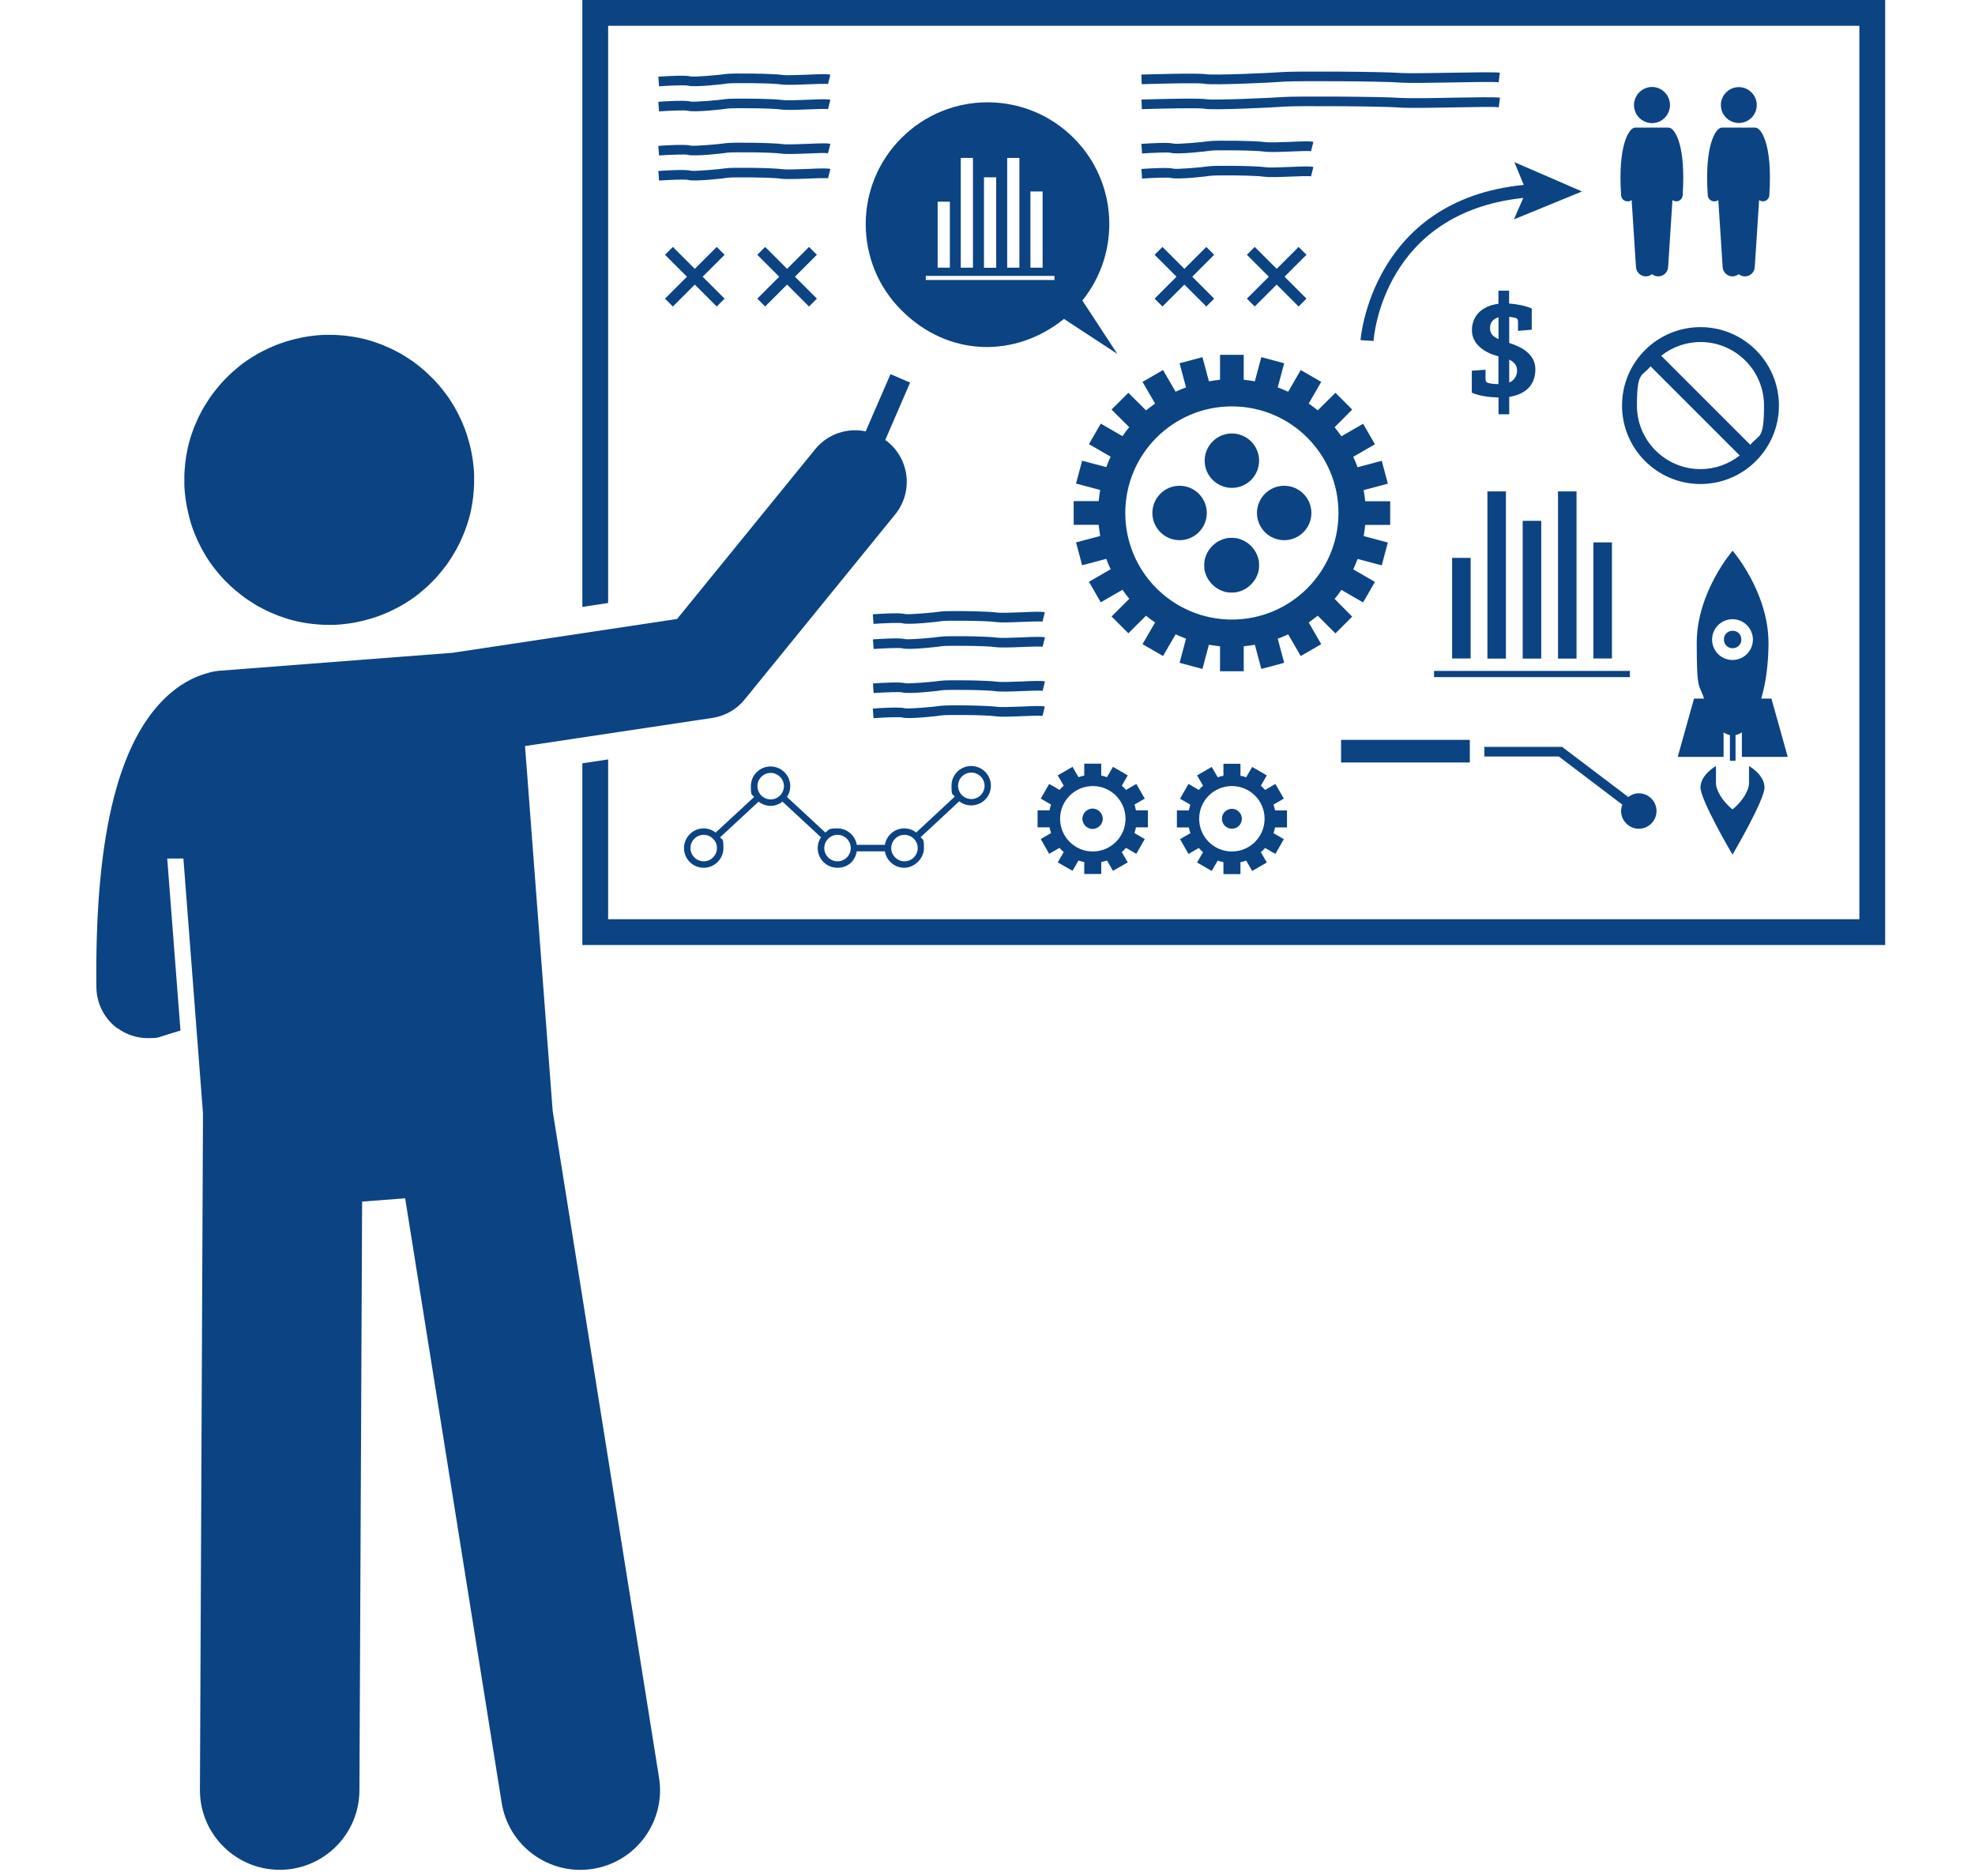 <?xml version="1.0" encoding="UTF-8"?>
<svg id="Capa_1" xmlns="http://www.w3.org/2000/svg" xmlns:xlink="http://www.w3.org/1999/xlink" version="1.1" viewBox="0 0 1684.2 1600">
  <!-- Generator: Adobe Illustrator 29.2.1, SVG Export Plug-In . SVG Version: 2.1.0 Build 116)  -->
  <defs>
    <style>
      .st0 {
        fill: #0c4383;
      }
    </style>
  </defs>
  <g id="a45f5bfc81">
    <path class="st0" d="M518.6,22h1067v762H518.6v-136.3l-22,3.3v155h1111V0H496.6v517.6l22-3.3V22Z"/>
    <path class="st0" d="M1388.1,171.7c.1,0,.2,0,.4,0,1.1,0,2.1-.5,2.9-1.1l3.7,57.2c.3,4.6,4.3,8.2,8.9,7.9,1.8-.1,3.5-.8,4.8-1.9,1.3,1.1,3,1.8,4.8,1.9,4.6.3,8.6-3.2,8.9-7.9l3.7-57.2c.8.6,1.8,1,2.9,1.1.1,0,.2,0,.4,0,2.8,0,5.2-2.2,5.4-5.1,2.9-44.3-7.1-54.9-9.2-56.6-1-.8-2.1-1.2-3.3-1.2-.2,0-.4,0-.6,0h-26.3c-.2,0-.4,0-.6,0-1.2,0-2.3.4-3.3,1.2-2,1.7-12.1,12.2-9.2,56.6.2,2.9,2.6,5.1,5.4,5.1Z"/>
    <path class="st0" d="M1424.1,89.6c0,1,0,2-.3,3-.2,1-.5,1.9-.9,2.9-.4.9-.9,1.8-1.4,2.7-.6.8-1.2,1.6-1.9,2.3s-1.5,1.3-2.3,1.9c-.8.6-1.7,1-2.6,1.4-.9.4-1.9.7-2.9.9-1,.2-2,.3-3,.3s-2,0-3-.3c-1-.2-1.9-.5-2.9-.9s-1.8-.9-2.7-1.4c-.8-.6-1.6-1.2-2.3-1.9-.7-.7-1.3-1.5-1.9-2.3-.6-.8-1-1.7-1.4-2.7-.4-.9-.7-1.9-.9-2.9-.2-1-.3-2-.3-3s0-2,.3-3c.2-1,.5-1.9.9-2.9.4-.9.9-1.8,1.4-2.7.6-.8,1.2-1.6,1.9-2.3.7-.7,1.5-1.3,2.3-1.9.8-.6,1.7-1,2.7-1.4s1.9-.7,2.9-.9c1-.2,2-.3,3-.3s2,0,3,.3c1,.2,1.9.5,2.9.9.9.4,1.8.9,2.6,1.4.8.6,1.6,1.2,2.3,1.9s1.3,1.5,1.9,2.3c.6.8,1,1.7,1.4,2.7.4.9.7,1.9.9,2.9.2,1,.3,2,.3,3Z"/>
    <path class="st0" d="M1462,171.7c.1,0,.2,0,.4,0,1.1,0,2.1-.5,2.9-1.1l3.7,57.2c.3,4.6,4.3,8.2,8.9,7.9,1.8-.1,3.5-.8,4.8-1.9,1.3,1.1,3,1.8,4.8,1.9,4.6.3,8.6-3.2,8.9-7.9l3.7-57.2c.8.6,1.8,1,2.9,1.1.1,0,.2,0,.4,0,2.8,0,5.2-2.2,5.4-5.1,2.9-44.3-7.1-54.9-9.2-56.6-1-.8-2.1-1.2-3.3-1.2-.2,0-.4,0-.6,0h-26.3c-.2,0-.4,0-.6,0-1.2,0-2.3.4-3.3,1.2-2,1.7-12.1,12.2-9.2,56.6.2,2.9,2.6,5.1,5.4,5.1Z"/>
    <path class="st0" d="M1482.8,104.9c8.5,0,15.3-6.9,15.3-15.3s-6.9-15.3-15.3-15.3-15.3,6.9-15.3,15.3,6.9,15.3,15.3,15.3Z"/>
    <path class="st0" d="M963,364.3c-2.1,2.5-4,5-5.8,7.7l-18.5-10.7-10.1,17.5,18.5,10.7c-1.3,2.9-2.6,5.9-3.7,8.9l-20.6-5.5-5.2,19.5,20.6,5.5c-.5,3.1-1,6.3-1.3,9.5h-21.3v20.2h21.3c.3,3.2.8,6.4,1.3,9.5l-20.6,5.5,5.2,19.5,20.6-5.5c1.1,3,2.3,6,3.7,8.9l-18.5,10.7,10.1,17.5,18.5-10.7c1.8,2.6,3.8,5.2,5.8,7.7l-15.1,15.1,14.3,14.3,15.1-15c2.5,2.1,5,4,7.7,5.8l-10.7,18.5,17.5,10.1,10.7-18.5c2.9,1.3,5.9,2.6,8.9,3.7l-5.5,20.6,19.5,5.2,5.5-20.6c3.1.5,6.3,1,9.5,1.3v21.3h20.2v-21.3c3.2-.3,6.4-.8,9.5-1.3l5.5,20.6,19.5-5.2-5.5-20.6c3-1.1,6-2.3,8.9-3.7l10.7,18.5,17.5-10.1-10.7-18.5c2.6-1.9,5.2-3.8,7.7-5.8l15.1,15.1,14.3-14.3-15-15.1c2.1-2.5,4-5,5.8-7.7l18.5,10.7,10.1-17.5-18.5-10.7c1.3-2.9,2.6-5.9,3.7-8.9l20.6,5.5,5.2-19.5-20.6-5.5c.5-3.1,1-6.3,1.3-9.5h21.3v-20.2h-21.3c-.3-3.2-.8-6.4-1.3-9.5l20.6-5.5-5.2-19.5-20.6,5.5c-1.1-3-2.3-6-3.7-8.9l18.5-10.7-10.1-17.5-18.5,10.7c-1.8-2.6-3.8-5.2-5.8-7.7l15-15.1-14.3-14.3-15.1,15c-2.5-2.1-5-4-7.7-5.8l10.7-18.5-17.5-10.1-10.7,18.5c-2.9-1.3-5.9-2.6-8.9-3.7l5.5-20.6-19.5-5.2-5.5,20.6c-3.1-.5-6.3-1-9.5-1.3v-21.3h-20.2v21.3c-3.2.3-6.4.8-9.5,1.3l-5.5-20.6-19.5,5.2,5.5,20.6c-3,1.1-6,2.3-8.9,3.7l-10.7-18.5-17.5,10.1,10.7,18.5c-2.6,1.9-5.2,3.8-7.7,5.8l-15.1-15-14.3,14.3,15.1,15.1ZM1050.5,346.6c50.2,0,90.9,40.7,90.9,90.9s-40.7,90.9-90.9,90.9-90.9-40.7-90.9-90.9,40.7-90.9,90.9-90.9Z"/>
    <path class="st0" d="M1027.3,392.9c0,12.8,10.4,23.2,23.2,23.2s23.2-10.4,23.2-23.2-10.4-23.2-23.2-23.2-23.2,10.4-23.2,23.2Z"/>
    <path class="st0" d="M1073.7,482.1c0,.8,0,1.5-.1,2.3,0,.8-.2,1.5-.3,2.3-.1.7-.3,1.5-.6,2.2-.2.7-.5,1.4-.8,2.1s-.6,1.4-1,2.1c-.4.7-.7,1.3-1.2,1.9s-.9,1.2-1.4,1.8c-.5.6-1,1.2-1.5,1.7-.5.5-1.1,1-1.7,1.5-.6.5-1.2.9-1.8,1.4s-1.3.8-2,1.2c-.7.4-1.4.7-2.1,1-.7.3-1.4.5-2.1.8-.7.2-1.5.4-2.2.6-.7.1-1.5.3-2.3.3-.8,0-1.5.1-2.3.1s-1.5,0-2.3-.1c-.8,0-1.5-.2-2.3-.3-.7-.2-1.5-.3-2.2-.6-.7-.2-1.4-.5-2.1-.8-.7-.3-1.4-.6-2.1-1-.7-.4-1.3-.8-2-1.2s-1.2-.9-1.8-1.4c-.6-.5-1.1-1-1.7-1.5s-1-1.1-1.5-1.7c-.5-.6-.9-1.2-1.4-1.8s-.8-1.3-1.2-1.9c-.4-.7-.7-1.4-1-2.1s-.5-1.4-.8-2.1c-.2-.7-.4-1.5-.6-2.2-.2-.7-.3-1.5-.3-2.3s-.1-1.5-.1-2.3,0-1.5.1-2.3.2-1.5.3-2.3c.1-.7.3-1.5.6-2.2s.5-1.4.8-2.1c.3-.7.6-1.4,1-2.1s.7-1.3,1.2-2c.4-.6.9-1.2,1.4-1.8.5-.6,1-1.2,1.5-1.7s1.1-1,1.7-1.5c.6-.5,1.2-.9,1.8-1.4s1.3-.8,2-1.2c.7-.4,1.4-.7,2.1-1,.7-.3,1.4-.5,2.1-.8.7-.2,1.5-.4,2.2-.6.7-.1,1.5-.3,2.3-.3s1.5-.1,2.3-.1,1.5,0,2.3.1,1.5.2,2.3.3c.7.2,1.5.3,2.2.6.7.2,1.4.5,2.1.8.7.3,1.4.6,2.1,1,.7.4,1.3.8,2,1.2s1.2.9,1.8,1.4c.6.5,1.1,1,1.7,1.5.5.5,1,1.1,1.5,1.7.5.6.9,1.2,1.4,1.8.4.6.8,1.3,1.2,2,.4.7.7,1.4,1,2.1.3.7.5,1.4.8,2.1.2.7.4,1.5.6,2.2.2.7.3,1.5.3,2.3,0,.8.1,1.5.1,2.3Z"/>
    <path class="st0" d="M1029.1,437.5c0-12.8-10.4-23.2-23.2-23.2s-23.2,10.4-23.2,23.2,10.4,23.2,23.2,23.2,23.2-10.4,23.2-23.2Z"/>
    <path class="st0" d="M1071.9,437.5c0,12.8,10.4,23.2,23.2,23.2s23.2-10.4,23.2-23.2-10.4-23.2-23.2-23.2-23.2,10.4-23.2,23.2Z"/>
    <path class="st0" d="M1238.3,475.8h15.8v85.8h-15.8v-85.8Z"/>
    <path class="st0" d="M1268.4,419.1h15.8v142.6h-15.8v-142.6Z"/>
    <path class="st0" d="M1298.5,444.2h15.8v117.5h-15.8v-117.5Z"/>
    <path class="st0" d="M1328.6,419.1h15.8v142.6h-15.8v-142.6Z"/>
    <path class="st0" d="M1358.8,462.6h15.8v99h-15.8v-99Z"/>
    <path class="st0" d="M1222.9,572.2h167v5.3h-167v-5.3Z"/>
    <path class="st0" d="M1160.3,290.1l11,.7c.3-4.6,9-109.4,127.7-122l-8,18.3,58.1-23.8-57.7-25,8,19.4c-129.6,12.8-139.1,131-139.2,132.3Z"/>
    <path class="st0" d="M907.3,272l45.5,29.8-29.8-45.5c32.9-40.8,30.5-100.7-7.4-138.6-40.6-40.6-106.3-40.6-146.9,0s-40.6,106.3,0,146.9,97.8,40.4,138.6,7.4ZM878.7,163.3h10.4v65h-10.4v-65ZM858.9,134.7h10.4v93.6h-10.4v-93.6ZM839.1,151.2h10.4v77.2h-10.4v-77.2ZM819.3,134.7h10.4v93.6h-10.4v-93.6ZM799.6,172h10.4v56.3h-10.4v-56.3ZM789.5,235.3h109.7v3.5h-109.7v-3.5Z"/>
    <path class="st0" d="M600.1,740.1c9.2,0,16.8-7.5,16.8-16.8s-1-6.6-2.8-9.2l32.8-30.4c2.8,2.2,6.4,3.6,10.2,3.6s7.4-1.4,10.2-3.6l32.8,30.4c-1.8,2.6-2.8,5.8-2.8,9.2,0,9.3,7.5,16.8,16.8,16.8s15.2-6.1,16.5-14h24c1.3,7.9,8.2,14,16.5,14s16.8-7.5,16.8-16.8-1-6.6-2.8-9.3l32.9-30.6c2.8,2.2,6.3,3.5,10.2,3.5,9.3,0,16.8-7.5,16.8-16.8s-7.5-16.8-16.8-16.8-16.8,7.5-16.8,16.8,1,6.6,2.8,9.3l-32.9,30.6c-2.8-2.2-6.3-3.5-10.2-3.5-8.3,0-15.2,6.1-16.5,14h-24c-1.3-7.9-8.2-14-16.5-14s-7.4,1.4-10.2,3.6l-32.8-30.4c1.8-2.6,2.8-5.8,2.8-9.2,0-9.3-7.5-16.8-16.8-16.8s-16.8,7.5-16.8,16.8,1,6.6,2.8,9.2l-32.8,30.4c-2.8-2.2-6.4-3.6-10.2-3.6-9.2,0-16.8,7.5-16.8,16.8s7.5,16.8,16.8,16.8ZM611.4,723.3c0,6.2-5.1,11.3-11.3,11.3s-11.3-5.1-11.3-11.3,5.1-11.3,11.3-11.3,11.3,5.1,11.3,11.3ZM645.9,670.5c0-6.2,5.1-11.3,11.3-11.3s11.3,5.1,11.3,11.3-5.1,11.3-11.3,11.3-11.3-5.1-11.3-11.3ZM714.2,712c6.2,0,11.3,5.1,11.3,11.3s-5.1,11.3-11.3,11.3-11.3-5.1-11.3-11.3,5.1-11.3,11.3-11.3ZM760,723.3c0-6.2,5.1-11.3,11.3-11.3s11.3,5.1,11.3,11.3-5.1,11.3-11.3,11.3-11.3-5.1-11.3-11.3ZM817,670.2c0-6.2,5.1-11.3,11.3-11.3s11.3,5.1,11.3,11.3-5.1,11.3-11.3,11.3-11.3-5.1-11.3-11.3Z"/>
    <path class="st0" d="M1501.9,595.8c3.9-13.2,6.2-29.6,6.2-47.4,0-43.5-30.6-78.7-30.6-78.7,0,0-30.6,35.2-30.6,78.7s2.3,34.2,6.2,47.4h-8.5l-13.9,49.7h39.1v-20.9c1.8,1.2,3.6,2,5.4,2.3v21.9h4.8v-21.9c1.9-.4,3.7-1.1,5.4-2.3v20.9h39.1l-13.9-49.7h-8.5ZM1477.4,562.9c-9.6,0-17.4-7.8-17.4-17.4s7.8-17.4,17.4-17.4,17.4,7.8,17.4,17.4-7.8,17.4-17.4,17.4Z"/>
    <path class="st0" d="M1491.5,653.3v14.9c0,4.9-4.6,14.5-14.1,22.1-9.5-7.6-14.1-17.3-14.1-22.1v-14.9s-13.2,7.4-13.2,18.3,27.3,57.3,27.3,57.3c0,0,27.3-46.4,27.3-57.3s-13.2-18.3-13.2-18.3Z"/>
    <path class="st0" d="M1484.9,545.4c0,.5,0,1-.1,1.5,0,.5-.2,1-.4,1.4-.2.5-.4.9-.7,1.3s-.6.8-.9,1.1c-.3.3-.7.7-1.1.9s-.8.5-1.3.7c-.5.2-.9.3-1.4.4-.5,0-1,.1-1.5.1s-1,0-1.5-.1c-.5,0-1-.2-1.4-.4-.5-.2-.9-.4-1.3-.7s-.8-.6-1.1-.9-.7-.7-.9-1.1-.5-.8-.7-1.3c-.2-.5-.3-.9-.4-1.4,0-.5-.1-1-.1-1.5s0-1,.1-1.5c0-.5.2-1,.4-1.4.2-.5.4-.9.7-1.3s.6-.8.9-1.1.7-.7,1.1-.9.8-.5,1.3-.7c.5-.2.9-.3,1.4-.4.5,0,1-.1,1.5-.1s1,0,1.5.1c.5,0,1,.2,1.4.4.5.2.9.4,1.3.7s.8.6,1.1.9c.3.3.7.7.9,1.1s.5.8.7,1.3c.2.5.3.9.4,1.4,0,.5.1,1,.1,1.5Z"/>
    <path class="st0" d="M1397.5,676.6c-3.4,0-6.5,1.2-9,3.1l-56.4-42.7h-66.3v8.2h63.5l54.2,41.1c-.7,1.7-1.1,3.5-1.1,5.4,0,8.3,6.8,15.1,15.1,15.1s15.1-6.7,15.1-15.1-6.8-15.1-15.1-15.1Z"/>
    <path class="st0" d="M1143.6,631h109.8v19.3h-109.8v-19.3Z"/>
    <path class="st0" d="M688.4,63.7c-8.3.3-17.6.7-21.2.2-8.2-1.2-43.2-1.6-48.2-.8-5.4.9-27.1,2.7-30.1,2.1-3.7-1.2-18.8-.4-27.5.2l.6,8.2c10.1-.7,22.3-1.1,24.4-.6,5,1.7,31.6-1.3,34-1.8,3.6-.6,38-.4,45.7.8,4.3.6,13.2.3,22.7-.1,6.6-.3,15.6-.6,17.3-.2l2-8c-2.7-.7-8.9-.5-19.7,0Z"/>
    <path class="st0" d="M586.4,94.4c5,1.7,31.5-1.3,34-1.8,3.6-.6,37.9-.4,45.7.8,4.3.6,13.3.3,22.7-.1,6.6-.3,15.5-.6,17.3-.2l2-8c-2.7-.7-8.9-.5-19.7,0-8.3.3-17.7.7-21.2.2-8.2-1.2-43.2-1.6-48.2-.8-5.4.9-27.1,2.7-30.1,2.1-3.7-1.2-18.8-.4-27.5.2l.6,8.2c10.1-.7,22.3-1.1,24.4-.6Z"/>
    <path class="st0" d="M586.4,132c5,1.7,31.5-1.3,34-1.8,3.6-.6,37.9-.4,45.7.8,4.3.6,13.3.3,22.7-.1,6.6-.3,15.5-.6,17.3-.2l2-8c-2.7-.7-8.9-.5-19.7,0-8.3.3-17.7.7-21.2.2-8.2-1.2-43.2-1.6-48.2-.8-5.4.9-27.1,2.7-30.1,2.1-3.7-1.2-18.8-.4-27.5.2l.6,8.2c10.1-.7,22.3-1.1,24.4-.6Z"/>
    <path class="st0" d="M688.4,144.1c-8.3.3-17.6.7-21.2.2-8.2-1.2-43.2-1.6-48.2-.8-5.4.9-27.1,2.7-30.1,2.1-3.7-1.2-18.8-.4-27.5.2l.6,8.2c10.1-.7,22.3-1.1,24.4-.6,5,1.7,31.6-1.3,34-1.8,3.6-.6,38-.4,45.7.8,4.3.6,13.2.3,22.7-.1,6.6-.3,15.6-.6,17.3-.2l2-8c-2.7-.7-8.9-.5-19.7,0Z"/>
    <path class="st0" d="M1027.4,71.5c8.2,1.3,60.2-1.2,68.2-1.9,9.3-.7,82.1-.4,97.8.8,8.4.6,27.7.2,46.4-.1,16.6-.3,33.8-.7,38.2-.1l1-8.2c-5-.6-20.9-.3-39.4,0-17.6.3-37.7.7-45.7.2-16.3-1.2-89.2-1.5-99.1-.8-10.5.8-59.7,3-66.3,1.9-7.4-1.2-50.3.2-55.2.3l.3,8.2c18.8-.6,48.6-1.2,53.6-.4Z"/>
    <path class="st0" d="M1027.4,92.8c8.1,1.3,60.2-1.2,68.2-1.9,9.3-.7,82.1-.4,97.8.8,8.4.6,27.7.2,46.4-.1,16.6-.3,33.8-.7,38.3-.1l1-8.2c-5-.6-20.9-.3-39.4,0-18.5.4-37.7.7-45.7.2-16.3-1.2-89.2-1.5-99.1-.8-10.5.8-59.8,3-66.3,1.9-7.4-1.2-50.3.2-55.2.3l.3,8.2c18.8-.6,48.6-1.2,53.6-.4Z"/>
    <path class="st0" d="M998.3,130.3c5,1.7,31.6-1.3,34-1.8,3.6-.6,37.9-.4,45.7.8,4.3.6,13.3.3,22.7-.1,6.6-.3,15.6-.6,17.3-.2l2-8c-2.7-.7-8.9-.5-19.7,0-8.3.3-17.7.7-21.2.2-8.2-1.2-43.2-1.6-48.2-.8-5.4.9-27.1,2.7-30.1,2.1-3.7-1.2-18.8-.4-27.5.2l.6,8.2c10.1-.7,22.3-1.1,24.4-.6Z"/>
    <path class="st0" d="M998.3,151.7c5.1,1.7,31.6-1.3,34-1.8,3.6-.6,38-.4,45.7.8,4.3.6,13.2.3,22.7-.1,6.6-.3,15.6-.6,17.3-.2l2-8c-2.7-.7-8.9-.5-19.7,0-8.3.3-17.6.7-21.2.2-8.2-1.2-43.2-1.6-48.2-.8-5.4.9-27,2.7-30.1,2.1-3.7-1.2-18.8-.4-27.5.2l.6,8.2c10.1-.7,22.3-1.1,24.4-.6Z"/>
    <path class="st0" d="M100.2,876.9c7.6,5.6,16.7,8.5,25.9,8.5s8.7-.6,12.9-1.9l14.9-4.6-11.3-146.7h13.8c0,0,16.7,217.4,16.7,217.4l-2.6,576.8c-.2,37.5,30.1,68.1,67.7,68.3,37.5.2,68.1-30.1,68.3-67.6l2.3-502.3,36.7-2.8,82.3,515.5c5.9,37.1,40.8,62.3,77.8,56.4,37.1-5.9,62.3-40.7,56.4-77.8l-90.7-568.6-16.4-216.5-5.5-72.7-1.7-22,159.7-24c10.8-1.6,20.7-7.2,27.6-15.7l128.4-157.9c15.3-18.8,12.5-46.5-6.4-61.9-.7-.6-1.4-1-2.1-1.5l21.2-49-16.7-7.2-21.2,48.8c-15.6-3.3-32.4,2.1-43.1,15.3l-117.7,144.7-189.2,28.5c-.6,0-1.1.2-1.7.3l-44.3,3.4-155.5,12c-3.4.3-6.7,1-9.9,2-10.4,2.8-24.1,9.1-38,23.2-39.4,40.1-58,120.2-56.6,244.8.2,13.9,6.8,26.8,18,35Z"/>
    <path class="st0" d="M399.3,374.7c.6,1.9,1.1,3.9,1.6,5.9s.9,4,1.3,5.9c.4,2,.7,4,1,6,.3,2,.5,4,.7,6,.2,2,.3,4,.4,6.1,0,2,0,4,0,6.1,0,2,0,4-.2,6.1-.1,2-.3,4-.5,6.1-.2,2-.5,4-.8,6-.3,2-.7,4-1.1,6-.4,2-.9,4-1.4,5.9-.5,2-1.1,3.9-1.7,5.8-.6,1.9-1.3,3.8-2,5.7-.7,1.9-1.5,3.8-2.3,5.6-.8,1.9-1.6,3.7-2.5,5.5-.9,1.8-1.8,3.6-2.8,5.4-1,1.8-2,3.5-3.1,5.3-1.1,1.7-2.2,3.4-3.3,5.1-1.1,1.7-2.3,3.3-3.6,4.9-1.2,1.6-2.5,3.2-3.8,4.7-1.3,1.6-2.6,3.1-4,4.6-1.4,1.5-2.8,2.9-4.2,4.3-1.4,1.4-2.9,2.8-4.4,4.1s-3.1,2.6-4.6,3.9-3.2,2.5-4.8,3.7-3.3,2.3-5,3.4c-1.7,1.1-3.4,2.2-5.2,3.2-1.8,1-3.5,2-5.3,2.9-1.8.9-3.6,1.8-5.5,2.7s-3.7,1.6-5.6,2.4c-1.9.8-3.8,1.5-5.7,2.1-1.9.7-3.8,1.3-5.8,1.8-1.9.6-3.9,1.1-5.9,1.6s-3.9.9-5.9,1.3c-2,.4-4,.7-6,1-2,.3-4,.5-6,.7-2,.2-4,.3-6.1.4-2,0-4,.1-6.1,0-2,0-4,0-6.1-.2-2-.1-4-.3-6-.5-2-.2-4-.5-6-.8-2-.3-4-.7-6-1.1s-3.9-.9-5.9-1.4c-2-.5-3.9-1.1-5.8-1.7-1.9-.6-3.8-1.3-5.7-2-1.9-.7-3.8-1.5-5.6-2.3s-3.7-1.6-5.5-2.5c-1.8-.9-3.6-1.8-5.4-2.8-1.8-1-3.5-2-5.2-3.1s-3.4-2.2-5.1-3.3c-1.7-1.1-3.3-2.3-4.9-3.6s-3.2-2.5-4.7-3.8c-1.6-1.3-3.1-2.6-4.6-4-1.5-1.4-2.9-2.8-4.3-4.2-1.4-1.4-2.8-2.9-4.1-4.4-1.3-1.5-2.6-3.1-3.9-4.6-1.3-1.6-2.5-3.2-3.7-4.8-1.2-1.6-2.3-3.3-3.4-5-1.1-1.7-2.2-3.4-3.2-5.2s-2-3.5-2.9-5.3c-.9-1.8-1.8-3.6-2.7-5.5-.8-1.8-1.6-3.7-2.4-5.6-.8-1.9-1.5-3.8-2.1-5.7-.7-1.9-1.3-3.8-1.8-5.8-.6-1.9-1.1-3.9-1.5-5.9s-.9-3.9-1.3-5.9c-.4-2-.7-4-1-6-.3-2-.5-4-.7-6-.2-2-.3-4-.4-6.1,0-2,0-4,0-6.1,0-2,0-4,.2-6.1.1-2,.3-4,.5-6.1.2-2,.5-4,.8-6,.3-2,.7-4,1.1-6,.4-2,.9-4,1.4-5.9.5-2,1.1-3.9,1.7-5.8.6-1.9,1.3-3.8,2-5.7.7-1.9,1.5-3.8,2.3-5.6.8-1.9,1.6-3.7,2.5-5.5.9-1.8,1.8-3.6,2.8-5.4,1-1.8,2-3.5,3.1-5.2,1.1-1.7,2.2-3.4,3.3-5.1,1.1-1.7,2.3-3.3,3.6-4.9,1.2-1.6,2.5-3.2,3.8-4.7,1.3-1.6,2.6-3.1,4-4.6,1.4-1.5,2.8-2.9,4.2-4.3,1.4-1.4,2.9-2.8,4.4-4.1,1.5-1.3,3.1-2.6,4.6-3.9s3.2-2.5,4.8-3.7,3.3-2.3,5-3.4c1.7-1.1,3.4-2.2,5.2-3.2,1.7-1,3.5-2,5.3-2.9,1.8-.9,3.6-1.8,5.5-2.7,1.8-.8,3.7-1.6,5.6-2.4,1.9-.8,3.8-1.5,5.7-2.1,1.9-.7,3.8-1.3,5.8-1.8,1.9-.6,3.9-1.1,5.9-1.6s3.9-.9,5.9-1.3,4-.7,6-1c2-.3,4-.5,6-.7s4-.3,6.1-.4c2,0,4-.1,6.1,0,2,0,4,0,6.1.2s4,.3,6,.5c2,.2,4,.5,6,.8,2,.3,4,.7,6,1.1s3.9.9,5.9,1.4c2,.5,3.9,1.1,5.8,1.7,1.9.6,3.8,1.3,5.7,2s3.8,1.5,5.6,2.3c1.9.8,3.7,1.6,5.5,2.5s3.6,1.8,5.4,2.8c1.8,1,3.5,2,5.2,3.1,1.7,1.1,3.4,2.2,5.1,3.3,1.7,1.1,3.3,2.3,4.9,3.6,1.6,1.2,3.2,2.5,4.7,3.8,1.5,1.3,3.1,2.6,4.5,4,1.5,1.4,2.9,2.8,4.3,4.2,1.4,1.4,2.8,2.9,4.1,4.4,1.3,1.5,2.6,3.1,3.9,4.6,1.3,1.6,2.5,3.2,3.7,4.8,1.2,1.6,2.3,3.3,3.4,5,1.1,1.7,2.2,3.4,3.2,5.2,1,1.8,2,3.5,2.9,5.3s1.8,3.6,2.7,5.5,1.6,3.7,2.4,5.6c.8,1.9,1.5,3.8,2.1,5.7.7,1.9,1.3,3.8,1.8,5.8Z"/>
    <path class="st0" d="M1383.2,345.9c0,36.9,30,66.9,66.9,66.9s66.9-30,66.9-66.9-30-66.9-66.9-66.9-66.9,29.9-66.9,66.9ZM1450.1,291.7c29.9,0,54.2,24.3,54.2,54.2s-4.4,24.3-11.7,33.5l-76-76c9.2-7.3,20.9-11.7,33.5-11.7ZM1483.6,388.4c-9.2,7.3-20.9,11.7-33.5,11.7-29.9,0-54.2-24.3-54.2-54.2s4.4-24.3,11.6-33.5l76,76Z"/>
    <path class="st0" d="M769.3,531.5c5,1.7,31.6-1.3,34-1.8,3.6-.6,37.9-.4,45.7.8,4.3.6,13.2.3,22.7-.1,6.6-.3,15.6-.6,17.3-.2l2-8c-2.7-.7-8.9-.5-19.7,0-8.3.3-17.7.7-21.2.2-7.5-1.1-42.7-1.7-48.2-.8-5.4.9-27.1,2.7-30.1,2.1-3.7-1.2-18.8-.4-27.5.2l.6,8.2c10.1-.7,22.3-1.1,24.4-.6Z"/>
    <path class="st0" d="M769.3,552.9c5.1,1.7,31.6-1.3,34-1.8,3.6-.6,38-.4,45.7.8,4.3.6,13.2.3,22.7-.1,6.6-.3,15.6-.6,17.4-.2l2-8c-2.7-.7-8.9-.5-19.7,0-8.3.3-17.6.7-21.2.2-8.2-1.2-43.2-1.6-48.2-.8-5.4.9-27.1,2.7-30.1,2.1-3.7-1.2-18.8-.4-27.5.2l.6,8.2c10.1-.7,22.3-1.1,24.4-.6Z"/>
    <path class="st0" d="M769.3,590.5c5.1,1.7,31.6-1.3,34-1.8,3.6-.6,38-.4,45.7.8,4.3.6,13.2.3,22.7-.1,6.6-.3,15.6-.6,17.4-.2l2-8c-2.7-.7-8.9-.5-19.7,0-8.3.3-17.6.7-21.2.2-8.2-1.2-43.2-1.6-48.2-.8-5.4.9-27.1,2.7-30.1,2.1-3.7-1.2-18.8-.4-27.5.2l.6,8.2c10.1-.7,22.3-1.1,24.4-.6Z"/>
    <path class="st0" d="M769.3,611.9c5,1.7,31.6-1.3,34-1.8,3.6-.6,37.9-.4,45.7.8,4.3.6,13.2.3,22.7-.1,6.6-.3,15.6-.6,17.3-.2l2-8c-2.7-.7-8.9-.5-19.7,0-8.3.3-17.7.7-21.2.2-7.5-1.1-42.7-1.7-48.2-.8-5.4.9-27.1,2.7-30.1,2.1-3.7-1.2-18.8-.4-27.5.2l.6,8.2c10.1-.7,22.3-1.1,24.4-.6Z"/>
    <path class="st0" d="M611.2,210.6l-18.7,18.7-18.7-18.7-6.7,6.7,18.7,18.7-18.7,18.7,6.7,6.7,18.7-18.7,18.7,18.7,6.7-6.7-18.7-18.7,18.7-18.7-6.7-6.7Z"/>
    <path class="st0" d="M689.9,210.6l-18.7,18.7-18.7-18.7-6.7,6.7,18.7,18.7-18.7,18.7,6.7,6.7,18.7-18.7,18.7,18.7,6.7-6.7-18.7-18.7,18.7-18.7-6.7-6.7Z"/>
    <path class="st0" d="M1028.7,210.6l-18.7,18.7-18.7-18.7-6.7,6.7,18.7,18.7-18.7,18.7,6.7,6.7,18.7-18.7,18.7,18.7,6.7-6.7-18.7-18.7,18.7-18.7-6.7-6.7Z"/>
    <path class="st0" d="M1107.4,210.6l-18.7,18.7-18.7-18.7-6.7,6.7,18.7,18.7-18.7,18.7,6.7,6.7,18.7-18.7,18.7,18.7,6.7-6.7-18.7-18.7,18.7-18.7-6.7-6.7Z"/>
    <path class="st0" d="M1255.1,316.1v18.8c6.2,2.8,14.8,3.9,22.8,4.1v14.3h9.1v-14.8c14.2-2.2,22.3-10.4,22.3-23.4s-11.5-19.2-22.3-22.6v-22.3c2.1.3,4.1.6,5.3.9,1.8.6,2.2,1.5,2.2,3.5v7.6l11.7-1v-18.1c-5.2-2.3-12.6-3.8-19.3-4.2v-11h-9.1v11.2c-13.7,1.7-22.6,10-22.6,22.5s11.6,19.5,22.6,22.3v23.7c-3.3,0-7-.4-8.8-1-1.8-.6-2.2-1.5-2.2-3.5v-7.8l-11.8.9ZM1287,306.7c4.1,2,6.7,4.7,6.7,9.4s-2.7,8.6-6.7,10.1v-19.5ZM1270.6,279.9c0-5.3,3.1-8,7.3-9.3v18.6c-4.6-2-7.3-4.6-7.3-9.4Z"/>
    <path class="st0" d="M967.4,686.2l8.8-5.1-7.2-12.5-8.8,5.1c-1.1-1.3-2.3-2.5-3.6-3.6l5.1-8.8-12.6-7.3-5.1,8.8c-1.6-.5-3.2-1-4.9-1.3v-10.2h-14.5v10.2c-1.7.3-3.3.8-4.9,1.3l-5.1-8.8-12.6,7.3,5.1,8.8c-1.3,1.1-2.5,2.3-3.6,3.6l-8.8-5.1-7.2,12.5,8.8,5.1c-.5,1.6-1,3.2-1.3,4.9h-10.2v14.5h10.2c.3,1.7.8,3.3,1.3,4.9l-8.8,5.1,7.2,12.6,8.8-5.1c1.1,1.3,2.3,2.5,3.6,3.6l-5.1,8.8,12.6,7.2,5.1-8.8c1.6.5,3.2,1,4.9,1.3v10.2h14.5v-10.2c1.7-.3,3.3-.8,4.9-1.3l5.1,8.8,12.6-7.2-5.1-8.8c1.3-1.1,2.5-2.3,3.6-3.6l8.8,5.1,7.2-12.6-8.8-5.1c.5-1.6,1-3.2,1.3-4.9h10.2v-14.5h-10.2c-.3-1.7-.8-3.3-1.3-4.9ZM931.9,726.2c-15.4,0-27.9-12.5-27.9-27.9s12.5-27.9,27.9-27.9,27.9,12.5,27.9,27.9-12.5,27.9-27.9,27.9Z"/>
    <path class="st0" d="M940.4,698.3c0,.6,0,1.1-.2,1.7-.1.5-.3,1.1-.5,1.6s-.5,1-.8,1.5c-.3.5-.7.9-1.1,1.3s-.8.8-1.3,1.1c-.5.3-1,.6-1.5.8s-1,.4-1.6.5-1.1.2-1.7.2-1.1,0-1.7-.2c-.6-.1-1.1-.3-1.6-.5s-1-.5-1.5-.8c-.5-.3-.9-.7-1.3-1.1s-.8-.8-1.1-1.3c-.3-.5-.6-1-.8-1.5s-.4-1-.5-1.6c-.1-.6-.2-1.1-.2-1.7s0-1.1.2-1.7.3-1.1.5-1.6.5-1,.8-1.5c.3-.5.7-.9,1.1-1.3s.8-.8,1.3-1.1c.5-.3,1-.6,1.5-.8s1-.4,1.6-.5c.5-.1,1.1-.2,1.7-.2s1.1,0,1.7.2,1.1.3,1.6.5,1,.5,1.5.8c.5.3.9.7,1.3,1.1s.8.8,1.1,1.3c.3.5.6,1,.8,1.5s.4,1,.5,1.6.2,1.1.2,1.7Z"/>
    <path class="st0" d="M1086,686.2l8.8-5.1-7.2-12.5-8.8,5.1c-1.1-1.3-2.3-2.5-3.6-3.6l5.1-8.8-12.5-7.2-5.1,8.8c-1.6-.5-3.2-1-4.9-1.3v-10.2h-14.5v10.2c-1.7.3-3.3.8-4.9,1.3l-5.1-8.8-12.5,7.2,5.1,8.8c-1.3,1.1-2.5,2.3-3.6,3.6l-8.8-5.1-7.2,12.6,8.8,5.1c-.5,1.6-1,3.2-1.3,4.9h-10.2v14.5h10.2c.3,1.7.8,3.3,1.3,4.9l-8.8,5.1,7.2,12.6,8.8-5.1c1.1,1.3,2.3,2.5,3.6,3.6l-5.1,8.8,12.5,7.2,5.1-8.8c1.6.5,3.2,1,4.9,1.3v10.2h14.5v-10.2c1.7-.3,3.3-.8,4.9-1.3l5.1,8.8,12.5-7.2-5.1-8.8c1.3-1.1,2.5-2.3,3.6-3.6l8.8,5.1,7.2-12.6-8.8-5.1c.5-1.6,1-3.2,1.3-4.9h10.2v-14.5h-10.2c-.3-1.7-.8-3.3-1.3-4.9ZM1050.5,726.2c-15.4,0-27.9-12.5-27.9-27.9s12.5-27.9,27.9-27.9,27.9,12.5,27.9,27.9-12.5,27.9-27.9,27.9Z"/>
    <path class="st0" d="M1059,698.3c0-4.7-3.8-8.5-8.5-8.5s-8.5,3.8-8.5,8.5,3.8,8.5,8.5,8.5,8.5-3.8,8.5-8.5Z"/>
  </g>
</svg>